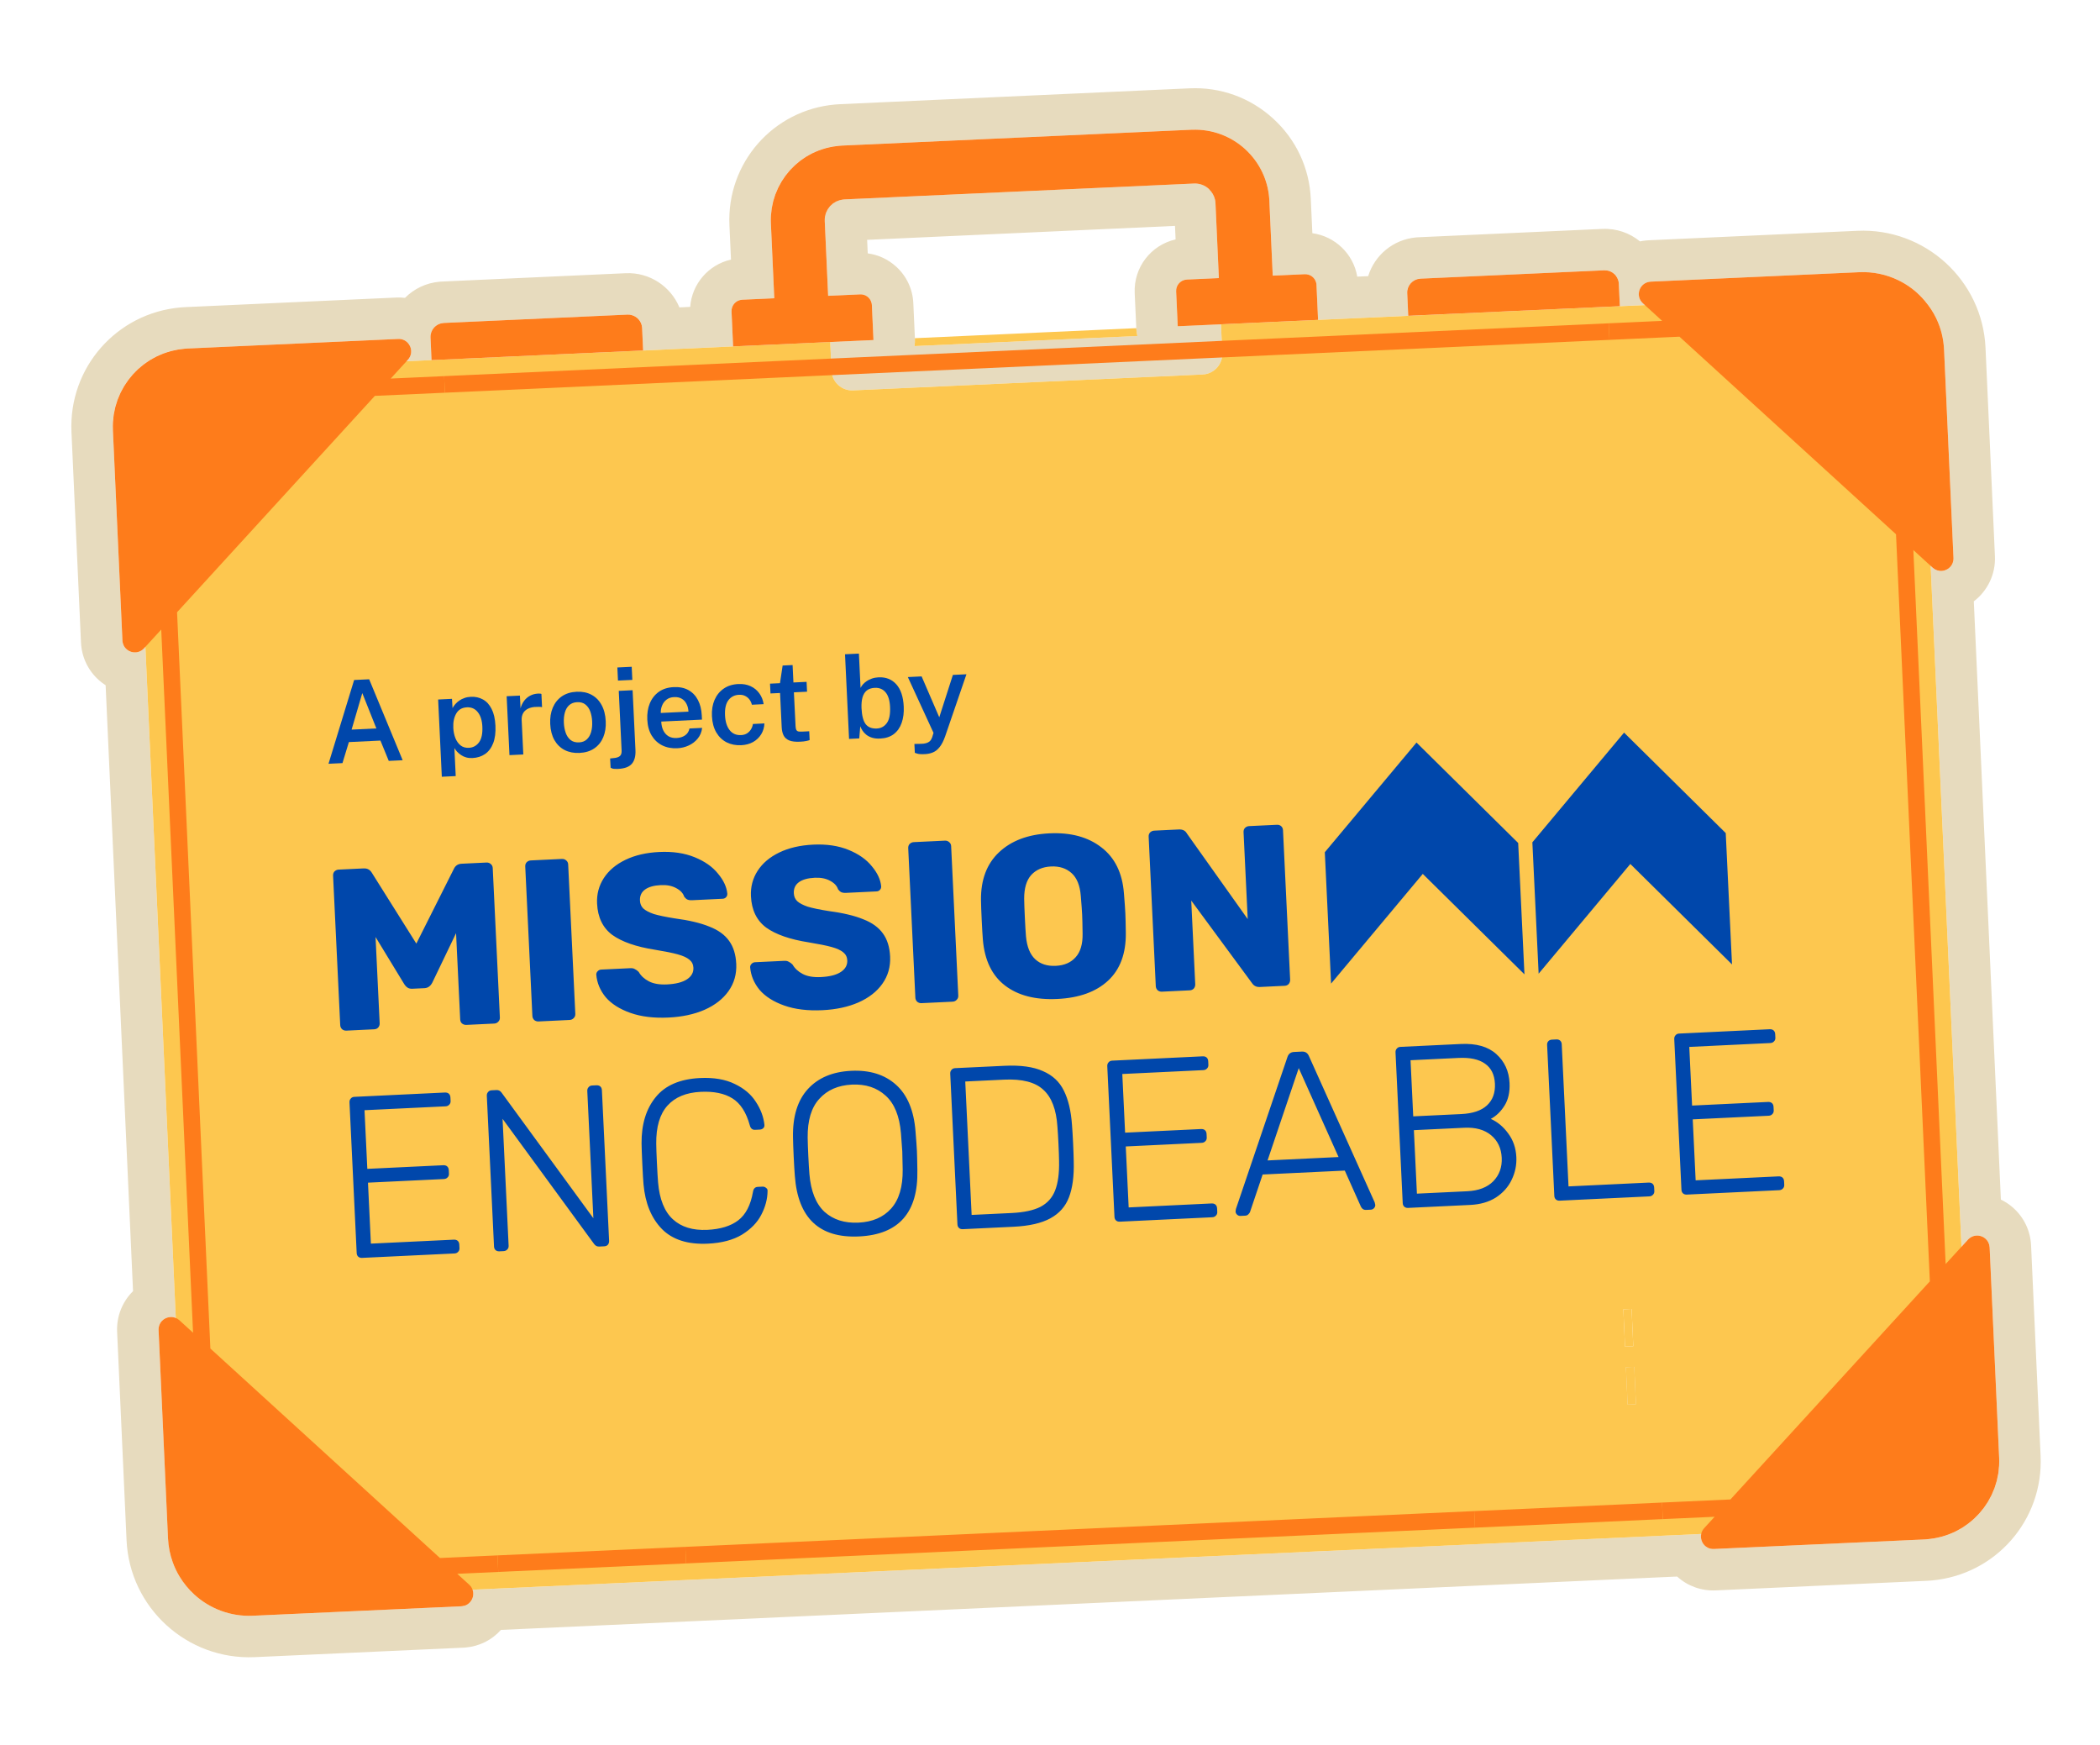 <svg width="378" height="314" viewBox="0 0 378 314" fill="none" xmlns="http://www.w3.org/2000/svg">
<path d="M293.615 266.924L295.107 266.857L295.412 273.563L293.918 273.63L293.615 266.924ZM293.144 256.493L294.634 256.426L294.938 263.132L293.448 263.199L293.144 256.493ZM292.67 246.062L294.163 245.995L294.467 252.7L292.974 252.768L292.67 246.062ZM285.591 89.606L287.082 89.539L287.386 96.244L285.895 96.311L285.591 89.606ZM286.062 100.037L287.556 99.97L287.86 106.675L286.366 106.742L286.062 100.037ZM284.647 68.743L286.141 68.679L286.442 75.382L284.951 75.449L284.647 68.743ZM285.118 79.174L286.612 79.107L286.915 85.813L285.422 85.88L285.118 79.174ZM284.177 58.315L285.667 58.248L285.971 64.953L284.478 65.02L284.177 58.315ZM268.143 247.175L269.633 247.109L269.937 253.814L268.447 253.881L268.143 247.175ZM268.614 257.607L270.107 257.54L270.411 264.245L268.918 264.312L268.614 257.607ZM261.443 66.064L259.95 66.131L259.646 59.426L261.14 59.358L261.443 66.064ZM261.914 76.498L260.421 76.565L260.12 69.857L261.61 69.79L261.914 76.498ZM269.087 268.035L270.577 267.968L270.882 274.676L269.391 274.743L269.087 268.035ZM262.385 86.927L260.895 86.993L260.591 80.288L262.081 80.221L262.385 86.927ZM262.859 97.358L261.365 97.425L261.062 90.719L262.555 90.652L262.859 97.358ZM263.026 101.081L263.329 107.789L261.839 107.856L261.535 101.15L263.026 101.081ZM108.838 76.719L110.329 76.652L110.633 83.357L109.142 83.424L108.838 76.719ZM108.365 66.287L109.858 66.22L110.162 72.926L108.669 72.996L108.365 66.287ZM115.917 233.175L117.41 233.108L117.714 239.813L116.221 239.883L115.917 233.175ZM114.502 201.884L115.995 201.817L116.296 208.523L114.805 208.59L114.502 201.884ZM114.975 212.315L116.466 212.248L116.769 218.954L115.279 219.021L114.975 212.315ZM114.031 191.453L115.521 191.386L115.825 198.091L114.335 198.158L114.031 191.453ZM113.558 181.025L115.051 180.957L115.354 187.66L113.861 187.727L113.558 181.025ZM115.446 222.744L116.939 222.676L117.24 229.382L115.75 229.449L115.446 222.744ZM117.335 264.465L118.825 264.398L119.129 271.104L117.638 271.171L117.335 264.465ZM117.806 274.9L119.299 274.832L119.603 281.538L118.11 281.605L117.806 274.9ZM116.39 243.606L117.881 243.539L118.184 250.245L116.694 250.311L116.39 243.606ZM109.309 87.15L110.802 87.082L111.106 93.788L109.613 93.855L109.309 87.15ZM116.861 254.037L118.355 253.97L118.658 260.676L117.165 260.743L116.861 254.037ZM113.087 170.593L114.577 170.526L114.881 177.232L113.39 177.299L113.087 170.593ZM111.198 128.872L112.691 128.804L112.992 135.51L111.502 135.577L111.198 128.872ZM111.669 139.303L113.162 139.235L113.466 145.941L111.975 146.008L111.669 139.303ZM110.727 118.44L112.217 118.373L112.521 125.079L111.028 125.146L110.727 118.44ZM109.783 97.578L111.273 97.511L111.577 104.219L110.087 104.286L109.783 97.578ZM110.254 108.012L111.747 107.945L112.051 114.651L110.557 114.718L110.254 108.012ZM112.143 149.734L113.636 149.667L113.936 156.37L112.446 156.436L112.143 149.734ZM112.613 160.162L114.106 160.095L114.41 166.801L112.917 166.868L112.613 160.162ZM92.334 255.151L93.825 255.084L94.128 261.789L92.638 261.856L92.334 255.151ZM88.086 161.276L89.576 161.209L89.88 167.914L88.39 167.981L88.086 161.276ZM92.805 265.582L94.298 265.515L94.602 272.217L93.108 272.284L92.805 265.582ZM91.86 244.72L93.354 244.652L93.657 251.358L92.164 251.425L91.86 244.72ZM91.389 234.288L92.88 234.221L93.184 240.927L91.693 240.994L91.389 234.288ZM90.919 223.86L92.409 223.793L92.713 230.498L91.22 230.566L90.919 223.86ZM87.612 150.845L89.105 150.777L89.409 157.483L87.916 157.55L87.612 150.845ZM86.105 84.47L84.612 84.537L84.308 77.832L85.802 77.765L86.105 84.47ZM85.632 74.039L84.141 74.106L83.837 67.401L85.331 67.334L85.632 74.039ZM86.576 94.902L85.085 94.969L84.782 88.263L86.272 88.196L86.576 94.902ZM91.298 199.205L89.805 199.272L89.501 192.566L90.994 192.499L91.298 199.205ZM93.278 276.01L94.769 275.943L95.072 282.649L93.582 282.715L93.278 276.01ZM87.049 105.33L85.556 105.397L85.253 98.691L86.746 98.627L87.049 105.33ZM90.353 178.342L88.86 178.409L88.556 171.704L90.049 171.637L90.353 178.342ZM90.824 188.777L89.334 188.844L89.03 182.135L90.52 182.068L90.824 188.777ZM87.141 140.413L88.635 140.346L88.935 147.052L87.445 147.119L87.141 140.413ZM87.216 109.056L87.52 115.761L86.03 115.828L85.726 109.123L87.216 109.056ZM86.197 119.554L87.69 119.487L87.994 126.192L86.501 126.259L86.197 119.554ZM86.671 129.985L88.161 129.918L88.465 136.621L86.974 136.687L86.671 129.985ZM286.72 257.533C286.847 260.326 284.684 262.696 281.886 262.819C279.093 262.948 276.72 260.785 276.595 257.992C276.469 255.201 278.632 252.835 281.429 252.705C284.226 252.579 286.595 254.739 286.72 257.533ZM268.319 75.08C268.19 72.29 270.357 69.923 273.153 69.794C275.95 69.667 278.32 71.827 278.445 74.621C278.571 77.414 276.408 79.781 273.611 79.907C270.814 80.034 268.445 77.874 268.319 75.08ZM110.912 265.508C111.037 268.301 108.874 270.668 106.077 270.794C103.28 270.921 100.912 268.76 100.786 265.967C100.66 263.173 102.823 260.807 105.62 260.68C108.417 260.554 110.785 262.714 110.912 265.508ZM108.843 219.781C108.969 222.574 106.805 224.94 104.008 225.067C101.212 225.193 98.843 223.033 98.717 220.24C98.591 217.446 100.754 215.08 103.551 214.95C106.348 214.827 108.717 216.987 108.843 219.781ZM106.774 174.051C106.9 176.844 104.737 179.213 101.94 179.34C99.143 179.466 96.774 177.303 96.648 174.51C96.522 171.716 98.685 169.35 101.482 169.223C104.279 169.097 106.648 171.257 106.774 174.051ZM104.705 128.323C104.831 131.117 102.668 133.483 99.871 133.61C97.074 133.736 94.705 131.576 94.579 128.782C94.453 125.992 96.616 123.622 99.413 123.496C102.21 123.369 104.579 125.53 104.705 128.323ZM92.51 83.055C92.381 80.262 94.547 77.895 97.344 77.769C100.141 77.642 102.51 79.803 102.636 82.596C102.762 85.387 100.599 87.756 97.802 87.883C95.005 88.009 92.636 85.849 92.51 83.055ZM93.887 213.047C94.597 214.988 93.826 217.103 92.154 218.171L92.242 220.064L90.749 220.134L90.689 218.821L69.181 226.655C66.931 227.473 64.443 226.318 63.624 224.071L55.562 201.981C54.743 199.734 55.9 197.248 58.153 196.427L80.268 188.373C82.518 187.552 85.006 188.71 85.828 190.957L90.217 202.988L91.465 202.931L91.644 206.898L93.887 213.047ZM351.629 100.412C351.689 101.723 350.684 102.648 349.572 102.746C348.99 102.797 348.385 102.625 347.88 102.164L347.52 101.838L353.066 224.374L354.242 223.088C354.653 222.637 355.166 222.408 355.686 222.362C356.865 222.258 358.071 223.108 358.136 224.495L359.848 262.36C360.192 269.916 354.498 276.351 347.025 277.009C346.825 277.026 346.621 277.039 346.417 277.049L308.505 278.767C306.938 278.837 305.926 277.398 306.213 276.062L299.439 276.372L265.632 277.905L123.63 284.345L89.823 285.878L85.063 286.092C85.522 287.385 84.684 288.936 83.153 289.071C83.118 289.074 83.083 289.077 83.048 289.077L45.513 290.781C37.443 291.146 30.604 284.908 30.24 276.845L28.543 239.359C28.483 238.048 29.485 237.123 30.598 237.025C30.943 236.995 31.299 237.043 31.64 237.188L26.172 116.412L25.927 116.682C25.518 117.131 25.003 117.36 24.486 117.406C23.303 117.51 22.098 116.657 22.037 115.273L20.321 77.408C19.981 69.852 25.674 63.417 33.145 62.759C33.348 62.741 33.549 62.729 33.753 62.72L71.667 61.001C73.659 60.91 74.766 63.272 73.42 64.745L73.174 65.015L77.674 64.808L77.491 60.736C77.428 59.391 78.443 58.245 79.773 58.128C79.808 58.125 79.843 58.125 79.881 58.122L112.96 56.621C114.345 56.557 115.517 57.627 115.579 59.007L115.763 63.08L131.96 62.346L131.675 56.048C131.627 54.965 132.444 54.039 133.519 53.944C133.548 53.941 133.577 53.939 133.606 53.939L139.369 53.677L138.758 40.191C138.433 33.004 143.868 26.864 150.975 26.238C151.167 26.221 151.359 26.21 151.552 26.202L214.48 23.346C221.867 23.012 228.152 28.743 228.486 36.121L229.094 49.608L234.857 49.346C235.974 49.298 236.919 50.159 236.968 51.272L237.253 57.57L253.483 56.836L253.3 52.764C253.237 51.418 254.252 50.27 255.583 50.153C255.617 50.15 255.652 50.15 255.69 50.15L288.769 48.648C290.151 48.585 291.327 49.654 291.388 51.035L291.572 55.107L296.072 54.904L295.713 54.579C294.263 53.256 295.099 50.866 297.018 50.697C297.051 50.694 297.086 50.691 297.121 50.688L334.654 48.988C342.729 48.622 349.566 54.86 349.932 62.92L351.629 100.412ZM334.318 41.536L296.785 43.24C296.643 43.246 296.505 43.256 296.364 43.268C295.971 43.303 295.58 43.36 295.196 43.441C293.359 41.939 290.987 41.083 288.435 41.197L255.353 42.698C255.211 42.705 255.067 42.712 254.928 42.724C250.773 43.09 247.434 45.934 246.272 49.695L244.306 49.786C243.618 45.691 240.305 42.523 236.224 41.97L235.943 35.783C235.693 30.225 233.285 25.091 229.162 21.334C225.043 17.576 219.707 15.645 214.142 15.895L151.214 18.75C150.914 18.765 150.617 18.782 150.321 18.809C139.149 19.793 130.792 29.334 131.298 40.529L131.579 46.716C127.529 47.634 124.544 51.085 124.233 55.23L122.294 55.322C120.732 51.552 116.93 48.974 112.625 49.169L79.544 50.67C79.401 50.677 79.259 50.687 79.119 50.699C76.67 50.915 74.507 51.989 72.904 53.604C72.386 53.544 71.86 53.526 71.329 53.549L33.416 55.269C33.107 55.284 32.798 55.303 32.49 55.33C20.961 56.345 12.341 66.194 12.864 77.746L14.577 115.612C14.698 118.28 15.867 120.712 17.865 122.461C18.227 122.777 18.61 123.065 19.013 123.322L23.947 232.364C22.061 234.227 20.954 236.845 21.082 239.694L22.78 277.186C23.329 289.342 33.68 298.783 45.85 298.232L83.385 296.528C83.528 296.522 83.668 296.512 83.807 296.5C86.294 296.281 88.546 295.147 90.168 293.328L123.967 291.796L265.969 285.354L299.775 283.82L301.887 283.726C303.769 285.438 306.241 286.336 308.842 286.218L346.753 284.497C347.063 284.483 347.373 284.464 347.679 284.437C359.207 283.422 367.831 273.575 367.308 262.021L365.595 224.156C365.472 221.485 364.305 219.055 362.307 217.304C361.653 216.736 360.928 216.259 360.158 215.885L355.286 108.223C357.73 106.358 359.237 103.368 359.086 100.074L357.392 62.581C356.84 50.426 346.492 40.984 334.318 41.536ZM204.245 52.756L204.531 59.057C204.553 59.541 204.621 60.011 204.731 60.466L164.612 62.286C164.683 61.824 164.706 61.348 164.683 60.862L164.398 54.564C164.286 52.035 163.191 49.702 161.319 47.995C159.873 46.677 158.096 45.851 156.194 45.601L156.085 43.165L211.498 40.653L211.61 43.088C207.188 44.086 204.038 48.107 204.245 52.756ZM216.631 67.388C218.596 67.215 220.098 65.521 220.008 63.534L219.775 58.364L211.991 58.716L211.705 52.418C211.657 51.334 212.474 50.408 213.546 50.314C213.575 50.311 213.605 50.312 213.634 50.309L219.396 50.047L218.786 36.563C218.697 34.521 216.958 32.94 214.917 33.032L151.992 35.887C151.936 35.889 151.884 35.891 151.832 35.895C149.867 36.068 148.366 37.768 148.455 39.752L149.067 53.238L154.83 52.977C155.944 52.925 156.889 53.787 156.94 54.902L157.226 61.2L149.442 61.555L149.675 66.725C149.769 68.762 151.505 70.346 153.546 70.254L216.471 67.399C216.527 67.397 216.579 67.392 216.631 67.388Z" fill="#E7DBBE"/>
<path d="M204.731 60.466L164.612 62.286C164.683 61.824 164.706 61.348 164.683 60.861L204.531 59.057C204.553 59.54 204.621 60.011 204.731 60.466ZM293.993 242.269L292.503 242.336L292.2 235.633L293.69 235.566L293.993 242.269ZM294.467 252.7L292.974 252.767L292.67 246.062L294.163 245.995L294.467 252.7ZM345.757 62.869C345.504 57.235 340.725 52.877 335.085 53.135L242.506 57.335L237.253 57.569L213.775 58.634L219.775 58.363L220.008 63.534C220.098 65.52 218.596 67.214 216.631 67.387C216.579 67.392 216.527 67.397 216.471 67.398L153.546 70.254C151.505 70.346 149.769 68.761 149.675 66.725L149.442 61.555L154.776 61.31L131.96 62.346L121.024 62.841L77.674 64.808L73.174 65.015L34.16 66.781C28.52 67.038 24.156 71.812 24.409 77.446L26.172 116.412L31.64 237.188L33.496 278.213C33.749 283.844 38.528 288.205 44.169 287.948L85.063 286.092L89.823 285.877L123.63 284.344L265.632 277.905L299.439 276.372L306.213 276.062L345.093 274.299C350.733 274.044 355.098 269.27 354.845 263.637L353.066 224.373L347.52 101.838L345.757 62.869Z" fill="#FDC74F"/>
<path d="M293.993 242.269L292.503 242.336L292.2 235.633L293.69 235.566L293.993 242.269Z" fill="#FDC74F"/>
<path d="M294.467 252.7L292.974 252.767L292.67 246.062L294.163 245.995L294.467 252.7Z" fill="#FDC74F"/>
<path d="M291.572 55.107L291.388 51.035C291.38 50.875 291.355 50.719 291.317 50.568C291.295 50.476 291.26 50.388 291.231 50.303C290.874 49.32 289.936 48.633 288.843 48.65C288.818 48.65 288.796 48.646 288.769 48.648L288.094 48.678L255.69 50.149C255.69 50.149 255.69 50.149 255.688 50.15C255.579 50.153 255.479 50.177 255.375 50.192C255.297 50.207 255.219 50.217 255.144 50.235C255.059 50.26 254.98 50.294 254.9 50.324C254.83 50.354 254.758 50.375 254.691 50.407C254.613 50.446 254.541 50.496 254.469 50.543C254.408 50.581 254.344 50.616 254.286 50.659C254.217 50.712 254.155 50.773 254.093 50.834C254.039 50.883 253.985 50.928 253.936 50.979C253.878 51.046 253.829 51.123 253.777 51.195C253.735 51.252 253.689 51.302 253.654 51.361C253.605 51.441 253.569 51.529 253.53 51.618C253.503 51.676 253.47 51.731 253.449 51.791C253.411 51.891 253.391 51.998 253.368 52.106C253.355 52.157 253.333 52.208 253.326 52.264C253.302 52.424 253.291 52.592 253.3 52.764L253.483 56.836L255.624 56.738L289.431 55.205L291.572 55.107ZM115.762 63.08L115.579 59.007C115.55 58.407 115.304 57.87 114.93 57.456C114.846 57.361 114.753 57.273 114.655 57.194C114.46 57.035 114.243 56.905 114.007 56.809C113.888 56.761 113.765 56.722 113.639 56.692C113.421 56.641 113.195 56.608 112.959 56.621L79.881 58.121C79.881 58.121 79.881 58.121 79.878 58.122C79.77 58.126 79.67 58.149 79.566 58.167C79.488 58.183 79.41 58.192 79.333 58.211C79.25 58.236 79.171 58.266 79.091 58.296C79.021 58.326 78.949 58.347 78.879 58.383C78.804 58.421 78.732 58.469 78.66 58.516C78.599 58.553 78.534 58.588 78.477 58.634C78.406 58.687 78.346 58.748 78.284 58.806C78.23 58.858 78.175 58.901 78.127 58.955C78.069 59.021 78.02 59.096 77.968 59.167C77.929 59.224 77.88 59.275 77.845 59.336C77.799 59.413 77.763 59.501 77.724 59.587C77.697 59.648 77.661 59.703 77.64 59.767C77.604 59.864 77.584 59.968 77.558 60.069C77.545 60.126 77.526 60.177 77.517 60.237C77.493 60.391 77.486 60.549 77.492 60.713C77.492 60.721 77.49 60.73 77.491 60.736L77.674 64.808L79.812 64.714L113.622 63.177L115.762 63.08ZM73.174 65.015L73.42 64.744C74.01 64.102 74.128 63.284 73.911 62.581C73.847 62.379 73.757 62.188 73.641 62.011C73.241 61.391 72.538 60.959 71.667 61.001L33.753 62.72C33.403 62.736 33.058 62.778 32.714 62.82C32.49 62.846 32.27 62.874 32.051 62.911C31.809 62.952 31.57 63.003 31.332 63.056C31.116 63.101 30.904 63.149 30.692 63.206C30.457 63.27 30.227 63.343 29.999 63.419C29.794 63.487 29.589 63.554 29.385 63.631C29.161 63.715 28.944 63.81 28.725 63.908C28.53 63.993 28.332 64.078 28.142 64.173C27.928 64.277 27.722 64.394 27.515 64.509C27.331 64.613 27.144 64.715 26.964 64.827C26.764 64.953 26.571 65.087 26.378 65.221C26.204 65.341 26.03 65.459 25.863 65.588C25.676 65.73 25.496 65.883 25.316 66.034C25.155 66.168 24.994 66.302 24.84 66.444C24.667 66.605 24.503 66.775 24.339 66.941C24.194 67.092 24.043 67.237 23.905 67.395C23.747 67.57 23.6 67.755 23.454 67.935C23.322 68.099 23.184 68.26 23.062 68.428C22.92 68.617 22.794 68.815 22.662 69.014C22.546 69.188 22.426 69.359 22.319 69.538C22.194 69.742 22.086 69.956 21.973 70.168C21.875 70.349 21.771 70.528 21.682 70.717C21.576 70.937 21.487 71.164 21.393 71.389C21.316 71.58 21.23 71.766 21.159 71.957C21.071 72.195 21.005 72.438 20.93 72.681C20.87 72.874 20.805 73.061 20.755 73.255C20.687 73.516 20.64 73.783 20.587 74.048C20.551 74.233 20.505 74.412 20.478 74.599C20.428 74.901 20.406 75.207 20.38 75.511C20.364 75.67 20.34 75.828 20.331 75.986C20.304 76.451 20.302 76.919 20.323 77.391C20.323 77.399 20.321 77.403 20.321 77.408L22.037 115.273C22.042 115.431 22.07 115.575 22.103 115.718C22.112 115.755 22.124 115.795 22.136 115.832C22.169 115.94 22.208 116.045 22.254 116.143C22.268 116.171 22.28 116.202 22.294 116.23C22.358 116.35 22.432 116.464 22.514 116.565C22.534 116.586 22.553 116.608 22.573 116.63C22.644 116.709 22.718 116.787 22.797 116.853C22.826 116.88 22.854 116.903 22.886 116.927C22.98 117.001 23.077 117.068 23.181 117.123C23.193 117.128 23.203 117.139 23.215 117.144C23.329 117.204 23.45 117.255 23.574 117.296C23.607 117.305 23.643 117.313 23.679 117.325C23.778 117.352 23.876 117.372 23.974 117.387C24.01 117.392 24.043 117.398 24.078 117.401C24.208 117.413 24.337 117.416 24.468 117.405C24.5 117.402 24.529 117.396 24.561 117.394C24.647 117.38 24.737 117.366 24.823 117.344C24.866 117.335 24.905 117.319 24.948 117.307C25.025 117.283 25.102 117.255 25.175 117.222C25.217 117.201 25.259 117.183 25.299 117.162C25.377 117.123 25.449 117.076 25.524 117.025C25.557 117.002 25.593 116.981 25.629 116.954C25.733 116.872 25.833 116.784 25.927 116.682L26.172 116.412L29.022 113.298L34.749 239.847L32.291 237.604C32.087 237.418 31.867 237.282 31.639 237.188C31.639 237.188 31.639 237.188 31.637 237.188C31.305 237.045 30.955 237 30.615 237.027C30.601 237.028 30.586 237.029 30.574 237.03C30.447 237.042 30.323 237.064 30.203 237.098C30.194 237.099 30.188 237.099 30.183 237.103C30.051 237.141 29.924 237.187 29.8 237.245C29.797 237.248 29.797 237.248 29.794 237.251C29.682 237.305 29.579 237.369 29.477 237.44C29.452 237.457 29.428 237.476 29.406 237.493C29.323 237.556 29.247 237.624 29.178 237.694C29.156 237.717 29.134 237.736 29.113 237.758C29.028 237.854 28.946 237.955 28.876 238.063C28.869 238.075 28.864 238.088 28.859 238.1C28.8 238.196 28.748 238.299 28.705 238.412C28.691 238.448 28.676 238.484 28.662 238.524C28.632 238.614 28.608 238.71 28.588 238.808C28.579 238.847 28.571 238.888 28.566 238.93C28.546 239.066 28.535 239.207 28.542 239.353C28.542 239.356 28.542 239.356 28.542 239.359L30.116 274.116L30.24 276.845C30.309 278.36 30.603 279.805 31.094 281.157C31.419 282.058 31.828 282.917 32.318 283.725C33.049 284.936 33.95 286.029 34.985 286.973C36.367 288.235 37.992 289.232 39.775 289.891C41.555 290.55 43.495 290.871 45.513 290.78L59.538 290.145L83.048 289.077C83.051 289.077 83.051 289.077 83.053 289.077C83.109 289.075 83.161 289.064 83.213 289.057C83.367 289.04 83.51 289.01 83.65 288.966C83.67 288.961 83.69 288.956 83.71 288.949C83.858 288.898 83.995 288.827 84.126 288.748C84.15 288.732 84.178 288.714 84.203 288.698C84.457 288.523 84.672 288.3 84.831 288.046C84.844 288.027 84.857 288.005 84.869 287.987C84.945 287.851 85.015 287.714 85.064 287.569C85.115 287.418 85.148 287.263 85.17 287.106C85.169 287.095 85.171 287.083 85.172 287.071C85.191 286.914 85.192 286.756 85.174 286.597C85.174 286.588 85.173 286.58 85.172 286.571C85.152 286.412 85.118 286.251 85.063 286.095C85.063 286.095 85.063 286.095 85.063 286.092C84.946 285.769 84.749 285.456 84.459 285.192L82.311 283.235L89.686 282.898L89.552 279.918L79.193 280.389L37.866 242.69L31.872 110.181L67.477 71.243L80.082 70.674L79.948 67.691L70.327 68.129L73.174 65.015ZM349.79 61.455C349.648 60.47 349.406 59.518 349.077 58.611C348.915 58.16 348.729 57.721 348.524 57.291C347.975 56.143 347.27 55.088 346.454 54.131C346.31 53.959 346.164 53.788 346.008 53.623C345.423 52.996 344.789 52.414 344.102 51.899C343.353 51.336 342.551 50.845 341.701 50.435C339.583 49.404 337.179 48.873 334.654 48.988L297.121 50.688C297.04 50.695 296.961 50.705 296.881 50.718C296.827 50.725 296.77 50.733 296.719 50.747C296.658 50.761 296.602 50.778 296.54 50.795C296.49 50.811 296.439 50.824 296.392 50.846C296.336 50.865 296.284 50.89 296.229 50.919C296.184 50.94 296.137 50.962 296.096 50.989C296.046 51.014 295.997 51.047 295.951 51.081C295.91 51.11 295.869 51.138 295.828 51.17C295.784 51.203 295.747 51.242 295.704 51.281C295.669 51.316 295.63 51.349 295.595 51.384C295.558 51.422 295.526 51.466 295.492 51.51C295.46 51.551 295.425 51.586 295.396 51.63C295.367 51.673 295.341 51.719 295.312 51.766C295.286 51.809 295.26 51.852 295.234 51.898C295.21 51.944 295.193 51.993 295.17 52.044C295.149 52.09 295.129 52.138 295.111 52.184C295.094 52.235 295.079 52.286 295.067 52.337C295.053 52.388 295.038 52.436 295.026 52.487C295.017 52.537 295.011 52.591 295.005 52.647C294.998 52.694 294.989 52.747 294.985 52.797C294.981 52.85 294.986 52.906 294.983 52.962C294.985 53.011 294.981 53.061 294.986 53.113C294.99 53.166 295.001 53.223 295.011 53.278C295.018 53.327 295.022 53.376 295.035 53.428C295.048 53.485 295.067 53.539 295.083 53.596C295.1 53.641 295.11 53.687 295.128 53.735C295.152 53.795 295.182 53.854 295.212 53.912C295.231 53.952 295.249 53.991 295.271 54.033C295.31 54.1 295.36 54.165 295.409 54.231C295.431 54.259 295.444 54.29 295.466 54.314C295.539 54.407 295.621 54.493 295.713 54.579L296.072 54.904L299.188 57.747L289.568 58.185L289.702 61.165L302.306 60.593L341.283 96.15L347.371 230.604L311.478 269.852L299.168 270.41L299.305 273.389L308.628 272.969L306.75 275.024C306.461 275.341 306.29 275.699 306.213 276.062C306.141 276.396 306.149 276.735 306.232 277.055C306.232 277.058 306.233 277.061 306.233 277.061C306.271 277.218 306.325 277.368 306.395 277.511C306.465 277.657 306.551 277.793 306.65 277.919C306.659 277.929 306.665 277.945 306.677 277.955C306.772 278.072 306.877 278.18 306.998 278.278C307.016 278.293 307.036 278.302 307.054 278.32C307.168 278.405 307.283 278.48 307.409 278.542C307.429 278.549 307.444 278.561 307.461 278.568C307.597 278.632 307.743 278.676 307.897 278.712C307.933 278.717 307.969 278.725 308.005 278.732C308.163 278.759 308.331 278.775 308.505 278.767L346.417 277.049C346.768 277.031 347.114 276.99 347.457 276.949C347.678 276.921 347.9 276.894 348.121 276.858C348.363 276.815 348.602 276.766 348.84 276.712C349.054 276.666 349.269 276.617 349.479 276.558C349.714 276.496 349.943 276.424 350.171 276.35C350.378 276.282 350.582 276.213 350.783 276.138C351.008 276.052 351.226 275.957 351.445 275.864C351.639 275.776 351.839 275.69 352.03 275.594C352.24 275.491 352.448 275.377 352.653 275.258C352.841 275.154 353.026 275.051 353.207 274.942C353.404 274.815 353.597 274.681 353.79 274.547C353.965 274.428 354.143 274.308 354.309 274.179C354.496 274.037 354.671 273.885 354.849 273.739C355.012 273.599 355.178 273.463 355.332 273.321C355.501 273.163 355.666 272.996 355.826 272.83C355.974 272.676 356.128 272.531 356.267 272.373C356.424 272.198 356.569 272.016 356.714 271.833C356.85 271.669 356.983 271.511 357.11 271.339C357.252 271.151 357.377 270.953 357.507 270.757C357.623 270.584 357.747 270.409 357.854 270.23C357.975 270.026 358.082 269.812 358.194 269.603C358.293 269.419 358.397 269.24 358.49 269.051C358.594 268.831 358.68 268.604 358.775 268.379C358.857 268.188 358.941 268.005 359.012 267.812C359.097 267.573 359.166 267.33 359.243 267.086C359.297 266.894 359.365 266.707 359.416 266.513C359.484 266.252 359.531 265.985 359.584 265.717C359.62 265.532 359.667 265.353 359.694 265.169C359.744 264.864 359.765 264.551 359.792 264.239C359.807 264.089 359.831 263.938 359.84 263.782C359.866 263.311 359.869 262.841 359.848 262.36L358.975 243.047L358.135 224.494C358.127 224.34 358.101 224.193 358.069 224.05C358.057 224.01 358.049 223.973 358.034 223.933C358.003 223.828 357.964 223.723 357.914 223.625C357.903 223.597 357.892 223.565 357.874 223.538C357.811 223.418 357.738 223.304 357.656 223.203C357.637 223.178 357.619 223.16 357.598 223.141C357.531 223.059 357.453 222.981 357.371 222.915C357.344 222.888 357.315 222.865 357.285 222.841C357.191 222.767 357.092 222.7 356.986 222.642C356.978 222.637 356.969 222.629 356.957 222.624C356.843 222.561 356.718 222.514 356.595 222.475C356.561 222.46 356.527 222.454 356.496 222.442C356.395 222.416 356.295 222.396 356.19 222.382C356.16 222.375 356.126 222.37 356.093 222.367C355.964 222.355 355.833 222.352 355.7 222.364C355.675 222.366 355.646 222.371 355.619 222.376C355.527 222.388 355.435 222.401 355.342 222.424C355.304 222.433 355.264 222.446 355.225 222.458C355.15 222.485 355.069 222.516 354.99 222.549C354.95 222.567 354.911 222.585 354.872 222.606C354.793 222.645 354.715 222.693 354.641 222.746C354.61 222.767 354.576 222.787 354.546 222.813C354.438 222.893 354.337 222.981 354.242 223.088L353.619 223.769L353.066 224.373L350.216 227.488L344.404 98.992L347.52 101.838L347.879 102.164L347.88 102.167C347.995 102.267 348.114 102.35 348.233 102.428C348.27 102.448 348.305 102.468 348.342 102.488C348.437 102.538 348.536 102.582 348.632 102.618C348.666 102.63 348.698 102.644 348.731 102.653C348.858 102.694 348.989 102.724 349.121 102.738C349.14 102.74 349.162 102.741 349.181 102.742C349.294 102.753 349.406 102.751 349.515 102.748C349.556 102.744 349.594 102.741 349.631 102.735C349.729 102.723 349.823 102.706 349.914 102.683C349.946 102.677 349.975 102.669 350.007 102.66C350.127 102.627 350.246 102.581 350.356 102.527C350.377 102.52 350.393 102.507 350.414 102.496C350.505 102.45 350.599 102.395 350.684 102.338C350.714 102.315 350.742 102.289 350.773 102.269C350.847 102.209 350.918 102.147 350.986 102.08C351.011 102.057 351.036 102.032 351.059 102.006C351.143 101.911 351.222 101.813 351.292 101.705C351.299 101.693 351.306 101.68 351.313 101.668C351.37 101.569 351.424 101.468 351.466 101.359C351.482 101.32 351.495 101.284 351.505 101.245C351.538 101.151 351.562 101.058 351.584 100.96C351.589 100.922 351.601 100.88 351.606 100.838C351.627 100.702 351.636 100.558 351.628 100.412L349.932 62.92C349.908 62.425 349.859 61.938 349.79 61.455ZM229.472 57.925L237.253 57.57L236.98 51.511L236.968 51.272C236.964 51.132 236.943 50.996 236.908 50.868C236.706 50.067 236.03 49.471 235.207 49.365C235.091 49.352 234.976 49.342 234.857 49.346L232.238 49.466L229.094 49.608L228.593 38.539L228.486 36.121C228.339 32.894 227.054 29.98 225.037 27.754C224.748 27.434 224.443 27.131 224.128 26.84C221.61 24.546 218.224 23.204 214.562 23.348C214.532 23.348 214.506 23.344 214.48 23.346L151.552 26.201C151.216 26.216 150.892 26.257 150.567 26.294C150.353 26.322 150.142 26.349 149.931 26.382C149.703 26.423 149.476 26.469 149.249 26.518C149.045 26.563 148.838 26.61 148.638 26.666C148.415 26.726 148.198 26.795 147.982 26.867C147.786 26.931 147.589 26.995 147.394 27.068C147.184 27.151 146.976 27.239 146.77 27.33C146.581 27.414 146.395 27.495 146.21 27.587C146.011 27.687 145.816 27.798 145.62 27.905C145.441 28.006 145.263 28.104 145.091 28.209C144.899 28.329 144.717 28.456 144.535 28.583C144.369 28.7 144.201 28.814 144.039 28.934C143.863 29.069 143.695 29.216 143.523 29.36C143.37 29.487 143.212 29.618 143.065 29.754C142.903 29.902 142.747 30.065 142.592 30.225C142.452 30.369 142.309 30.508 142.173 30.657C142.024 30.825 141.887 30.998 141.744 31.174C141.62 31.329 141.49 31.48 141.37 31.643C141.236 31.822 141.115 32.014 140.988 32.2C140.88 32.368 140.766 32.53 140.663 32.7C140.546 32.894 140.441 33.099 140.333 33.302C140.24 33.474 140.14 33.644 140.057 33.824C139.955 34.034 139.869 34.252 139.78 34.471C139.705 34.647 139.623 34.824 139.558 35.005C139.472 35.232 139.408 35.469 139.335 35.7C139.28 35.88 139.217 36.056 139.172 36.241C139.106 36.49 139.061 36.748 139.01 37.004C138.976 37.177 138.932 37.344 138.907 37.519C138.861 37.807 138.838 38.104 138.811 38.399C138.798 38.546 138.775 38.692 138.765 38.839C138.74 39.285 138.736 39.736 138.758 40.191L138.905 43.415L139.369 53.677L136.876 53.792L133.606 53.939C133.516 53.941 133.43 53.964 133.346 53.977C133.286 53.988 133.225 53.993 133.165 54.01C133.096 54.031 133.031 54.057 132.966 54.083C132.91 54.106 132.853 54.123 132.799 54.151C132.738 54.183 132.679 54.22 132.618 54.257C132.572 54.291 132.518 54.316 132.474 54.352C132.417 54.395 132.366 54.446 132.314 54.495C132.274 54.533 132.23 54.569 132.193 54.611C132.142 54.665 132.103 54.727 132.059 54.786C132.028 54.83 131.993 54.871 131.965 54.917C131.924 54.982 131.895 55.055 131.863 55.125C131.841 55.171 131.816 55.217 131.796 55.266C131.768 55.344 131.752 55.43 131.733 55.514C131.723 55.559 131.706 55.598 131.698 55.645C131.678 55.776 131.672 55.911 131.675 56.048L131.96 62.346L139.745 61.994L149.442 61.555L151.591 61.456L154.776 61.31L153.93 61.35L154.403 61.328L157.226 61.2L157.085 58.112L156.94 54.902C156.933 54.724 156.892 54.555 156.843 54.393C156.643 53.753 156.136 53.25 155.501 53.061C155.288 52.995 155.063 52.968 154.829 52.977L151.464 53.13L149.066 53.238L148.847 48.391L148.455 39.752C148.455 39.746 148.457 39.74 148.457 39.731C148.447 39.486 148.461 39.248 148.496 39.014C148.509 38.931 148.54 38.852 148.559 38.772C148.593 38.619 148.623 38.465 148.678 38.319C148.711 38.226 148.759 38.146 148.801 38.057C148.857 37.929 148.91 37.802 148.982 37.684C149.035 37.595 149.102 37.519 149.162 37.435C149.241 37.328 149.313 37.217 149.4 37.118C149.47 37.039 149.552 36.976 149.628 36.902C149.722 36.815 149.814 36.722 149.915 36.643C150 36.577 150.095 36.528 150.187 36.47C150.295 36.402 150.4 36.328 150.515 36.271C150.613 36.222 150.718 36.189 150.82 36.151C150.942 36.102 151.058 36.051 151.184 36.019C151.295 35.989 151.408 35.976 151.521 35.955C151.676 35.926 151.828 35.892 151.989 35.887L151.992 35.887L172.815 34.942L214.917 33.032C215.938 32.986 216.881 33.359 217.584 33.996C217.626 34.036 217.66 34.086 217.698 34.126C218.17 34.597 218.521 35.189 218.686 35.861C218.738 36.088 218.776 36.321 218.786 36.563L219.396 50.047L216.078 50.199L213.634 50.309C213.546 50.314 213.463 50.333 213.379 50.346C213.316 50.358 213.255 50.366 213.195 50.38C213.126 50.401 213.061 50.427 212.996 50.453C212.939 50.473 212.882 50.492 212.829 50.52C212.765 50.549 212.71 50.589 212.651 50.627C212.601 50.657 212.548 50.685 212.502 50.722C212.447 50.764 212.399 50.816 212.347 50.861C212.304 50.9 212.26 50.939 212.22 50.983C212.175 51.034 212.133 51.094 212.094 51.15C212.06 51.196 212.023 51.24 211.992 51.29C211.954 51.352 211.928 51.422 211.896 51.489C211.874 51.537 211.846 51.584 211.827 51.635C211.798 51.714 211.782 51.797 211.763 51.878C211.752 51.922 211.736 51.968 211.728 52.015C211.708 52.146 211.699 52.281 211.705 52.418L211.991 58.716L214.814 58.59L219.775 58.364L229.472 57.925ZM123.496 281.364L265.495 274.926L265.362 271.946L194.361 275.165L123.36 278.385L123.496 281.364ZM216.471 67.399C216.635 67.393 216.79 67.356 216.945 67.331C216.839 67.349 216.739 67.378 216.631 67.388C216.579 67.392 216.527 67.397 216.471 67.399Z" fill="#FE7C1B"/>
<path d="M89.552 279.918L89.686 282.898L123.496 281.364L123.36 278.385L89.552 279.918Z" fill="#FE7C1B"/>
<path d="M299.305 273.389L299.168 270.41L265.362 271.946L265.495 274.926L299.305 273.389Z" fill="#FE7C1B"/>
<path d="M79.948 67.691L80.082 70.674L140.056 67.953L149.802 67.51L219.952 64.329L219.954 64.328L229.701 63.885L289.702 61.165L289.568 58.185L229.605 60.905L219.908 61.343L149.578 64.532L139.881 64.974L79.948 67.691Z" fill="#FE7C1B"/>
<g clip-path="url(#clip0_25_20)">
<path d="M275.826 151.588L276.955 175.229L293.46 155.488L311.762 173.566L310.633 149.926L292.331 131.848L275.826 151.588Z" fill="#0047AB"/>
<path d="M238.466 153.373L239.595 177.013L256.1 157.273L274.402 175.35L273.273 151.71L254.971 133.633L238.466 153.373Z" fill="#0047AB"/>
<path d="M65.166 226.377C64.888 226.39 64.661 226.318 64.486 226.16C64.311 226.002 64.217 225.786 64.204 225.51L62.908 198.394C62.895 198.118 62.968 197.893 63.127 197.719C63.285 197.518 63.503 197.411 63.782 197.397L80.072 196.619C80.378 196.605 80.618 196.676 80.793 196.834C80.968 196.991 81.063 197.222 81.078 197.526L81.107 198.147C81.121 198.423 81.034 198.648 80.847 198.823C80.687 198.997 80.469 199.09 80.19 199.103L65.613 199.8L66.117 210.356L79.775 209.704C80.082 209.689 80.322 209.761 80.497 209.918C80.672 210.076 80.767 210.307 80.782 210.61L80.811 211.231C80.825 211.507 80.738 211.733 80.551 211.907C80.391 212.081 80.173 212.174 79.894 212.188L66.236 212.84L66.76 223.811L81.671 223.099C81.978 223.084 82.218 223.155 82.393 223.313C82.568 223.471 82.663 223.701 82.677 224.005L82.707 224.626C82.72 224.902 82.633 225.127 82.446 225.302C82.287 225.476 82.068 225.569 81.79 225.583L65.166 226.377ZM89.884 225.196C89.606 225.209 89.379 225.137 89.204 224.979C89.029 224.822 88.935 224.605 88.922 224.329L87.627 197.213C87.614 196.937 87.687 196.712 87.846 196.538C88.004 196.337 88.222 196.23 88.5 196.217L89.377 196.175C89.739 196.158 90.04 196.309 90.278 196.63L106.806 219.242L105.713 196.349C105.699 196.073 105.772 195.848 105.932 195.675C106.089 195.473 106.308 195.366 106.586 195.353L107.338 195.317C107.644 195.302 107.885 195.374 108.06 195.531C108.235 195.689 108.33 195.92 108.344 196.223L109.637 223.298C109.65 223.574 109.578 223.813 109.42 224.014C109.261 224.187 109.042 224.281 108.764 224.294L107.845 224.338C107.483 224.355 107.183 224.204 106.944 223.883L90.462 201.351L91.553 224.203C91.567 224.479 91.48 224.705 91.293 224.88C91.133 225.053 90.915 225.147 90.636 225.16L89.884 225.196ZM127.437 223.817C123.817 223.99 121.054 223.112 119.148 221.184C117.24 219.228 116.135 216.542 115.833 213.127C115.769 212.383 115.697 211.169 115.617 209.486C115.535 207.775 115.49 206.532 115.481 205.758C115.456 202.329 116.301 199.564 118.015 197.463C119.727 195.334 122.394 194.183 126.014 194.01C128.492 193.892 130.574 194.249 132.261 195.081C133.946 195.886 135.211 196.959 136.057 198.302C136.929 199.616 137.441 200.988 137.593 202.419L137.597 202.502C137.607 202.723 137.532 202.906 137.372 203.052C137.211 203.198 137.006 203.277 136.755 203.289L135.92 203.329C135.419 203.353 135.099 203.078 134.959 202.504C134.318 200.183 133.279 198.573 131.84 197.674C130.402 196.774 128.499 196.381 126.132 196.494C123.515 196.619 121.517 197.447 120.139 198.979C118.761 200.511 118.088 202.798 118.122 205.839C118.13 206.586 118.171 207.732 118.244 209.277C118.318 210.823 118.388 211.995 118.454 212.794C118.711 215.825 119.598 218.037 121.116 219.43C122.633 220.824 124.701 221.458 127.319 221.333C129.685 221.22 131.542 220.647 132.888 219.615C134.234 218.582 135.116 216.881 135.533 214.509C135.617 213.924 135.909 213.62 136.41 213.596L137.246 213.556C137.496 213.544 137.709 213.617 137.884 213.775C138.086 213.903 138.178 214.093 138.162 214.342C138.147 215.781 137.769 217.21 137.027 218.629C136.312 220.018 135.155 221.208 133.556 222.197C131.955 223.159 129.916 223.699 127.437 223.817ZM154.644 222.518C147.488 222.859 143.63 219.226 143.071 211.618C143.004 210.792 142.935 209.633 142.863 208.143C142.792 206.652 142.751 205.493 142.739 204.663C142.671 200.904 143.566 198.013 145.423 195.987C147.28 193.962 149.879 192.87 153.22 192.711C156.562 192.551 159.253 193.391 161.295 195.229C163.336 197.068 164.502 199.862 164.793 203.61C164.928 205.263 165.011 206.421 165.043 207.083C165.074 207.746 165.102 208.906 165.125 210.565C165.294 218.192 161.8 222.176 154.644 222.518ZM154.525 220.034C157.031 219.914 158.987 219.074 160.391 217.513C161.823 215.923 162.52 213.58 162.484 210.484C162.46 208.825 162.436 207.733 162.411 207.209C162.386 206.685 162.306 205.596 162.171 203.943C161.912 200.857 160.995 198.605 159.421 197.186C157.844 195.74 155.817 195.076 153.339 195.194C150.861 195.313 148.906 196.167 147.475 197.757C146.042 199.319 145.344 201.648 145.38 204.745C145.392 205.574 145.43 206.665 145.495 208.017C145.559 209.369 145.625 210.459 145.693 211.286C145.952 214.371 146.856 216.638 148.404 218.085C149.979 219.504 152.019 220.153 154.525 220.034ZM173.299 221.212C173.021 221.225 172.794 221.153 172.619 220.995C172.444 220.838 172.35 220.621 172.337 220.345L171.042 193.229C171.029 192.953 171.102 192.728 171.261 192.554C171.419 192.353 171.637 192.246 171.915 192.232L180.812 191.808C183.708 191.669 186.012 191.988 187.723 192.764C189.462 193.511 190.718 194.682 191.491 196.277C192.293 197.87 192.782 199.922 192.958 202.431C193.025 203.257 193.091 204.347 193.156 205.699C193.221 207.079 193.26 208.184 193.272 209.013C193.343 211.665 193.055 213.823 192.409 215.486C191.789 217.12 190.677 218.376 189.072 219.255C187.468 220.134 185.245 220.641 182.405 220.777L173.299 221.212ZM182.078 218.303C184.305 218.196 186.046 217.823 187.299 217.182C188.551 216.514 189.425 215.531 189.921 214.235C190.444 212.91 190.68 211.142 190.631 208.932C190.619 208.102 190.583 207.067 190.524 205.825C190.466 204.61 190.403 203.59 190.336 202.763C190.133 199.675 189.287 197.461 187.8 196.121C186.339 194.752 183.98 194.146 180.722 194.301L173.746 194.635L174.893 218.646L182.078 218.303ZM201.567 219.861C201.288 219.875 201.062 219.803 200.887 219.645C200.712 219.487 200.618 219.271 200.604 218.995L199.309 191.878C199.296 191.602 199.369 191.378 199.528 191.204C199.686 191.003 199.904 190.896 200.183 190.882L216.472 190.104C216.779 190.09 217.019 190.161 217.194 190.319C217.369 190.476 217.464 190.707 217.479 191.011L217.508 191.631C217.521 191.907 217.435 192.133 217.248 192.308C217.088 192.481 216.87 192.575 216.591 192.588L202.014 193.284L202.518 203.841L216.176 203.189C216.483 203.174 216.723 203.246 216.898 203.403C217.073 203.561 217.168 203.791 217.183 204.095L217.212 204.716C217.225 204.992 217.139 205.217 216.951 205.392C216.792 205.566 216.574 205.659 216.295 205.673L202.637 206.325L203.161 217.296L218.072 216.583C218.378 216.569 218.619 216.64 218.794 216.798C218.969 216.956 219.064 217.186 219.078 217.49L219.108 218.111C219.121 218.387 219.034 218.612 218.847 218.787C218.688 218.961 218.469 219.054 218.191 219.067L201.567 219.861ZM223.278 218.824C223.055 218.835 222.856 218.762 222.681 218.604C222.506 218.446 222.414 218.257 222.403 218.036L222.465 217.577L231.749 190.204C231.945 189.642 232.336 189.347 232.921 189.319L234.341 189.251C234.926 189.223 235.343 189.48 235.592 190.021L247.443 216.384L247.548 216.835C247.558 217.056 247.484 217.253 247.325 217.427C247.166 217.6 246.975 217.693 246.752 217.703L245.917 217.743C245.666 217.755 245.454 217.696 245.28 217.566C245.134 217.435 245.03 217.301 244.968 217.166L242.062 210.666L227.276 211.372L225.003 218.12C224.954 218.26 224.849 218.404 224.688 218.55C224.556 218.694 224.364 218.773 224.113 218.784L223.278 218.824ZM240.941 208.23L233.771 192.224L228.16 208.84L240.941 208.23ZM253.451 217.383C253.173 217.396 252.946 217.324 252.771 217.167C252.596 217.009 252.502 216.792 252.489 216.516L251.194 189.4C251.18 189.124 251.253 188.899 251.413 188.726C251.57 188.525 251.789 188.417 252.067 188.404L262.969 187.883C265.725 187.752 267.847 188.356 269.335 189.695C270.822 191.035 271.617 192.768 271.718 194.893C271.796 196.521 271.498 197.877 270.824 198.96C270.15 200.044 269.323 200.844 268.343 201.361C269.569 201.911 270.616 202.788 271.483 203.991C272.378 205.193 272.864 206.608 272.942 208.237C273.01 209.672 272.727 211.041 272.091 212.344C271.482 213.617 270.542 214.672 269.27 215.507C267.997 216.315 266.455 216.762 264.645 216.848L253.451 217.383ZM263.027 200.495C265.087 200.396 266.626 199.88 267.642 198.946C268.684 197.984 269.166 196.674 269.087 195.018C269.009 193.39 268.407 192.188 267.282 191.412C266.184 190.634 264.605 190.295 262.544 190.393L253.898 190.806L254.381 200.907L263.027 200.495ZM264.109 214.385C266.142 214.287 267.704 213.687 268.795 212.584C269.886 211.453 270.391 210.046 270.31 208.362C270.228 206.651 269.592 205.298 268.4 204.304C267.208 203.31 265.596 202.861 263.563 202.958L254.499 203.391L255.045 214.817L264.109 214.385ZM280.74 216.08C280.461 216.093 280.234 216.021 280.059 215.863C279.884 215.706 279.79 215.489 279.777 215.213L278.48 188.055C278.467 187.779 278.54 187.555 278.699 187.381C278.858 187.207 279.077 187.114 279.355 187.101L280.149 187.063C280.428 187.049 280.654 187.122 280.829 187.279C281.004 187.437 281.098 187.654 281.111 187.93L282.333 213.514L296.743 212.826C297.049 212.811 297.29 212.883 297.465 213.04C297.64 213.198 297.734 213.428 297.749 213.732L297.779 214.353C297.792 214.629 297.705 214.854 297.518 215.029C297.359 215.203 297.14 215.296 296.861 215.31L280.74 216.08ZM303.623 214.987C303.345 215 303.118 214.928 302.943 214.77C302.768 214.613 302.674 214.396 302.661 214.12L301.366 187.004C301.353 186.728 301.425 186.503 301.585 186.329C301.742 186.128 301.961 186.021 302.239 186.008L318.529 185.23C318.835 185.215 319.076 185.286 319.251 185.444C319.426 185.602 319.521 185.832 319.535 186.136L319.565 186.757C319.578 187.033 319.491 187.258 319.304 187.433C319.145 187.607 318.926 187.7 318.648 187.713L304.07 188.41L304.575 198.966L318.233 198.314C318.539 198.299 318.78 198.371 318.955 198.529C319.13 198.686 319.225 198.917 319.239 199.22L319.269 199.841C319.282 200.117 319.195 200.343 319.008 200.518C318.849 200.691 318.63 200.785 318.351 200.798L304.693 201.45L305.217 212.421L320.129 211.709C320.435 211.694 320.676 211.766 320.85 211.923C321.025 212.081 321.12 212.311 321.135 212.615L321.164 213.236C321.178 213.512 321.091 213.737 320.904 213.912C320.744 214.086 320.526 214.179 320.247 214.193L303.623 214.987Z" fill="#0047AB"/>
<path d="M62.333 185.48C62.055 185.493 61.8 185.408 61.568 185.226C61.362 185.014 61.253 184.771 61.24 184.495L59.954 157.586C59.94 157.282 60.026 157.029 60.211 156.826C60.425 156.623 60.671 156.514 60.949 156.501L65.46 156.285C66.129 156.253 66.63 156.534 66.966 157.126L74.94 169.816L81.668 156.424C81.945 155.802 82.418 155.475 83.087 155.443L87.556 155.23C87.862 155.215 88.117 155.3 88.322 155.484C88.553 155.666 88.677 155.909 88.691 156.213L89.977 183.122C89.991 183.426 89.891 183.679 89.678 183.883C89.492 184.086 89.246 184.194 88.94 184.209L83.969 184.446C83.663 184.461 83.394 184.377 83.162 184.194C82.958 184.011 82.849 183.767 82.834 183.463L82.093 167.939L77.828 176.815C77.496 177.467 77.024 177.807 76.411 177.837L74.239 177.94C73.877 177.958 73.581 177.889 73.35 177.734C73.12 177.579 72.914 177.354 72.732 177.058L67.599 168.631L68.34 184.156C68.354 184.432 68.268 184.685 68.084 184.915C67.898 185.117 67.652 185.226 67.346 185.24L62.333 185.48ZM96.923 183.828C96.645 183.841 96.389 183.756 96.157 183.574C95.952 183.362 95.843 183.119 95.829 182.843L94.544 155.933C94.53 155.63 94.615 155.377 94.801 155.174C95.014 154.97 95.26 154.862 95.539 154.849L101.136 154.581C101.442 154.567 101.698 154.651 101.902 154.835C102.134 155.018 102.257 155.261 102.271 155.564L103.557 182.473C103.571 182.777 103.472 183.031 103.258 183.235C103.072 183.437 102.826 183.546 102.52 183.56L96.923 183.828ZM120.342 183.124C117.697 183.25 115.409 182.972 113.479 182.29C111.548 181.608 110.066 180.669 109.032 179.473C108.025 178.249 107.458 176.893 107.331 175.405C107.32 175.185 107.395 174.987 107.554 174.814C107.739 174.611 107.958 174.504 108.208 174.492L113.471 174.241C113.805 174.225 114.073 174.281 114.275 174.41C114.503 174.51 114.734 174.678 114.969 174.916C115.365 175.616 115.978 176.182 116.808 176.612C117.638 177.043 118.721 177.226 120.058 177.163C121.645 177.087 122.844 176.78 123.656 176.244C124.468 175.707 124.853 175.011 124.812 174.155C124.783 173.548 124.537 173.062 124.073 172.697C123.637 172.331 122.952 172.017 122.018 171.758C121.085 171.498 119.704 171.218 117.876 170.918C114.501 170.388 111.947 169.5 110.213 168.255C108.505 166.981 107.592 165.103 107.474 162.619C107.393 160.935 107.795 159.408 108.678 158.038C109.562 156.668 110.863 155.569 112.581 154.74C114.3 153.911 116.329 153.441 118.668 153.329C121.091 153.213 123.213 153.527 125.034 154.27C126.856 155.012 128.257 155.997 129.236 157.222C130.242 158.419 130.802 159.623 130.916 160.835C130.928 161.083 130.854 161.294 130.695 161.468C130.536 161.642 130.331 161.734 130.08 161.746L124.567 162.01C124.233 162.026 123.952 161.984 123.724 161.884C123.523 161.783 123.334 161.612 123.155 161.372C122.958 160.745 122.472 160.229 121.699 159.823C120.954 159.416 120.039 159.238 118.953 159.29C117.7 159.35 116.75 159.617 116.102 160.09C115.455 160.564 115.152 161.228 115.193 162.084C115.221 162.664 115.425 163.138 115.805 163.507C116.213 163.875 116.843 164.204 117.694 164.496C118.572 164.758 119.812 165.017 121.415 165.272C124.028 165.618 126.116 166.113 127.682 166.757C129.275 167.373 130.46 168.229 131.238 169.326C132.015 170.395 132.443 171.772 132.524 173.455C132.612 175.304 132.146 176.945 131.126 178.377C130.132 179.779 128.693 180.899 126.807 181.736C124.948 182.544 122.793 183.007 120.342 183.124ZM148.039 181.801C145.393 181.927 143.105 181.649 141.175 180.967C139.244 180.285 137.762 179.346 136.728 178.15C135.721 176.926 135.154 175.57 135.027 174.082C135.016 173.862 135.091 173.664 135.25 173.491C135.436 173.288 135.654 173.181 135.904 173.169L141.167 172.918C141.501 172.902 141.769 172.958 141.971 173.087C142.199 173.187 142.43 173.355 142.665 173.593C143.061 174.293 143.674 174.859 144.504 175.29C145.334 175.72 146.417 175.904 147.754 175.84C149.341 175.764 150.54 175.458 151.352 174.921C152.164 174.384 152.549 173.688 152.508 172.833C152.479 172.225 152.233 171.739 151.769 171.374C151.333 171.008 150.648 170.695 149.714 170.435C148.781 170.175 147.4 169.895 145.572 169.595C142.197 169.065 139.643 168.177 137.909 166.932C136.201 165.659 135.288 163.78 135.17 161.296C135.089 159.612 135.491 158.085 136.374 156.715C137.258 155.345 138.559 154.246 140.278 153.417C141.996 152.588 144.025 152.118 146.364 152.006C148.787 151.89 150.909 152.204 152.731 152.947C154.552 153.69 155.953 154.674 156.932 155.899C157.939 157.096 158.498 158.3 158.612 159.512C158.624 159.761 158.55 159.971 158.391 160.145C158.232 160.319 158.027 160.411 157.776 160.423L152.263 160.687C151.929 160.703 151.648 160.661 151.42 160.561C151.22 160.46 151.03 160.289 150.851 160.049C150.654 159.422 150.168 158.906 149.396 158.5C148.65 158.093 147.735 157.916 146.649 157.967C145.396 158.027 144.446 158.294 143.799 158.767C143.151 159.241 142.848 159.905 142.889 160.761C142.917 161.341 143.121 161.815 143.501 162.184C143.91 162.552 144.539 162.881 145.39 163.173C146.268 163.435 147.509 163.694 149.112 163.949C151.724 164.295 153.813 164.79 155.378 165.434C156.971 166.05 158.156 166.906 158.934 168.003C159.711 169.072 160.139 170.449 160.22 172.132C160.308 173.981 159.842 175.622 158.822 177.054C157.828 178.457 156.389 179.577 154.503 180.413C152.644 181.221 150.489 181.684 148.039 181.801ZM165.858 180.535C165.579 180.548 165.324 180.464 165.092 180.281C164.887 180.07 164.777 179.826 164.764 179.55L163.479 152.641C163.464 152.337 163.55 152.084 163.736 151.882C163.949 151.678 164.195 151.569 164.474 151.556L170.071 151.289C170.377 151.274 170.632 151.359 170.836 151.542C171.068 151.725 171.191 151.968 171.206 152.272L172.491 179.181C172.506 179.484 172.406 179.738 172.193 179.942C172.007 180.144 171.761 180.253 171.455 180.268L165.858 180.535ZM190.321 179.781C186.395 179.969 183.259 179.164 180.912 177.368C178.566 175.571 177.234 172.827 176.919 169.135C176.853 168.336 176.782 167.15 176.707 165.577C176.63 163.976 176.587 162.775 176.577 161.974C176.542 158.324 177.619 155.465 179.809 153.396C182.025 151.298 185.055 150.158 188.897 149.974C192.74 149.791 195.865 150.637 198.271 152.514C200.676 154.363 202.021 157.107 202.306 160.745C202.438 162.343 202.523 163.542 202.562 164.342C202.599 165.115 202.627 166.303 202.648 167.907C202.686 171.611 201.622 174.47 199.457 176.482C197.293 178.494 194.247 179.594 190.321 179.781ZM190.036 173.82C191.568 173.747 192.758 173.234 193.605 172.28C194.48 171.326 194.901 169.909 194.867 168.029C194.847 166.426 194.82 165.293 194.789 164.631C194.754 163.913 194.672 162.783 194.543 161.24C194.398 159.366 193.844 157.995 192.881 157.128C191.919 156.261 190.686 155.864 189.182 155.936C187.679 156.008 186.489 156.521 185.614 157.476C184.766 158.429 184.345 159.846 184.351 161.727C184.36 162.501 184.401 163.633 184.472 165.123C184.542 166.586 184.61 167.717 184.676 168.516C184.849 170.389 185.403 171.759 186.337 172.627C187.272 173.496 188.505 173.893 190.036 173.82ZM209.136 178.468C208.857 178.481 208.602 178.397 208.37 178.214C208.164 178.003 208.055 177.759 208.042 177.483L206.757 150.574C206.742 150.27 206.828 150.017 207.013 149.814C207.227 149.611 207.473 149.502 207.751 149.489L212.179 149.277C212.875 149.244 213.361 149.484 213.637 149.996L224.588 165.406L223.84 149.758C223.826 149.454 223.911 149.201 224.097 148.998C224.31 148.795 224.556 148.686 224.835 148.673L229.847 148.433C230.153 148.419 230.409 148.503 230.613 148.687C230.817 148.871 230.926 149.115 230.941 149.418L232.224 176.286C232.239 176.59 232.154 176.857 231.969 177.087C231.784 177.289 231.538 177.398 231.231 177.412L226.762 177.626C226.149 177.655 225.677 177.415 225.346 176.905L214.423 162.074L215.143 177.144C215.156 177.42 215.07 177.673 214.886 177.903C214.7 178.105 214.454 178.214 214.148 178.228L209.136 178.468Z" fill="#0047AB"/>
</g>
<path d="M166.509 135.716C165.826 135.749 165.348 135.717 165.076 135.62C164.805 135.53 164.669 135.486 164.669 135.486L164.593 133.886L165.66 133.866C166.092 133.866 166.439 133.826 166.703 133.745C166.973 133.663 167.18 133.557 167.324 133.427C167.469 133.304 167.573 133.172 167.634 133.032C167.703 132.899 167.756 132.783 167.792 132.686L168.032 131.893L163.412 121.85L165.892 121.731L169.069 129.09L171.52 121.462L173.96 121.346L170.118 132.544C169.828 133.359 169.502 133.991 169.14 134.44C168.785 134.895 168.386 135.216 167.943 135.401C167.506 135.586 167.028 135.691 166.509 135.716Z" fill="#0047AB"/>
<path d="M158.437 132.917C157.87 132.944 157.381 132.892 156.971 132.761C156.561 132.63 156.213 132.451 155.928 132.225C155.65 131.998 155.423 131.752 155.246 131.487C155.075 131.214 154.943 130.953 154.849 130.704L154.665 132.891L152.83 132.979L152.103 117.746L154.604 117.626L154.899 123.808C154.999 123.598 155.14 123.385 155.321 123.171C155.509 122.957 155.74 122.757 156.012 122.573C156.284 122.389 156.595 122.237 156.945 122.118C157.302 121.991 157.7 121.917 158.137 121.896C159.456 121.833 160.521 122.252 161.331 123.151C162.141 124.051 162.588 125.382 162.672 127.146C162.725 128.26 162.601 129.242 162.299 130.092C162.004 130.941 161.533 131.615 160.885 132.111C160.244 132.601 159.428 132.869 158.437 132.917ZM157.837 131.106C158.582 131.071 159.18 130.744 159.63 130.127C160.08 129.509 160.273 128.534 160.209 127.202C160.154 126.04 159.886 125.172 159.407 124.599C158.927 124.02 158.277 123.749 157.457 123.788C156.869 123.816 156.394 123.973 156.031 124.257C155.674 124.541 155.416 124.951 155.257 125.486C155.104 126.021 155.043 126.674 155.073 127.447C155.138 128.8 155.389 129.761 155.827 130.329C156.272 130.89 156.942 131.149 157.837 131.106Z" fill="#0047AB"/>
<path d="M144.014 133.482C143.174 133.522 142.516 133.444 142.041 133.248C141.572 133.044 141.239 132.741 141.042 132.34C140.845 131.938 140.732 131.454 140.705 130.887L140.411 124.715L138.688 124.798L138.604 123.035L140.398 122.949L140.873 119.772L142.667 119.686L142.817 122.823L145.185 122.71L145.27 124.483L142.902 124.596L143.202 130.675C143.217 130.989 143.262 131.22 143.338 131.367C143.42 131.507 143.541 131.597 143.7 131.637C143.866 131.671 144.082 131.681 144.349 131.668L145.661 131.605L145.737 133.184C145.596 133.246 145.386 133.304 145.108 133.358C144.837 133.419 144.472 133.46 144.014 133.482Z" fill="#0047AB"/>
<path d="M133.423 134.111C132.453 134.158 131.578 133.987 130.799 133.6C130.027 133.205 129.406 132.611 128.937 131.819C128.467 131.019 128.205 130.042 128.15 128.887C128.097 127.787 128.253 126.813 128.616 125.967C128.987 125.114 129.533 124.437 130.256 123.937C130.985 123.429 131.866 123.151 132.897 123.102C133.724 123.062 134.46 123.191 135.104 123.489C135.749 123.787 136.273 124.218 136.677 124.781C137.087 125.343 137.347 125.992 137.458 126.726L135.336 126.828C135.266 126.509 135.132 126.211 134.934 125.933C134.735 125.648 134.474 125.424 134.151 125.261C133.835 125.091 133.455 125.017 133.011 125.038C132.211 125.076 131.579 125.401 131.115 126.012C130.651 126.623 130.448 127.537 130.506 128.754C130.56 129.875 130.835 130.755 131.331 131.396C131.834 132.036 132.523 132.336 133.398 132.294C133.836 132.273 134.207 132.159 134.512 131.953C134.817 131.74 135.051 131.485 135.215 131.19C135.386 130.887 135.488 130.588 135.522 130.292L137.593 130.193C137.565 130.913 137.374 131.563 137.018 132.142C136.662 132.72 136.177 133.185 135.564 133.536C134.95 133.881 134.237 134.072 133.423 134.111Z" fill="#0047AB"/>
<path d="M121.926 134.66C120.908 134.709 119.999 134.537 119.2 134.143C118.406 133.743 117.772 133.15 117.296 132.364C116.827 131.579 116.566 130.629 116.513 129.515C116.461 128.428 116.609 127.455 116.959 126.596C117.315 125.73 117.854 125.036 118.575 124.515C119.304 123.994 120.198 123.708 121.257 123.658C122.303 123.608 123.191 123.788 123.923 124.198C124.655 124.608 125.225 125.205 125.632 125.986C126.039 126.762 126.268 127.682 126.319 128.748L126.355 129.507L119.026 129.857C119.048 130.459 119.169 130.987 119.389 131.442C119.609 131.898 119.921 132.249 120.323 132.497C120.725 132.738 121.213 132.845 121.787 132.818C122.375 132.79 122.878 132.636 123.296 132.355C123.721 132.068 123.992 131.651 124.109 131.104L126.385 130.995C126.297 131.739 126.033 132.379 125.593 132.913C125.16 133.448 124.618 133.864 123.968 134.162C123.324 134.46 122.644 134.626 121.926 134.66ZM118.941 128.31L123.923 128.072C123.899 127.559 123.785 127.102 123.581 126.701C123.383 126.293 123.097 125.977 122.724 125.756C122.35 125.527 121.886 125.426 121.332 125.452C120.786 125.478 120.331 125.634 119.968 125.918C119.605 126.202 119.337 126.561 119.166 126.994C118.995 127.42 118.92 127.859 118.941 128.31Z" fill="#0047AB"/>
<path d="M111.267 138.375C110.7 138.402 110.332 138.372 110.163 138.284C109.995 138.203 109.911 138.163 109.911 138.163L109.821 136.502L110.751 136.396C111.193 136.32 111.498 136.179 111.666 135.972C111.835 135.773 111.909 135.468 111.889 135.058L111.377 124.335L113.868 124.216L114.383 134.99C114.434 136.07 114.22 136.888 113.74 137.445C113.267 138.009 112.442 138.319 111.267 138.375ZM111.237 122.482L111.125 120.124L113.708 120.001L113.821 122.359L111.237 122.482Z" fill="#0047AB"/>
<path d="M104.312 135.502C103.3 135.55 102.409 135.377 101.636 134.982C100.864 134.581 100.249 133.983 99.794 133.19C99.345 132.396 99.093 131.429 99.038 130.288C98.986 129.181 99.141 128.2 99.504 127.347C99.868 126.494 100.411 125.818 101.133 125.317C101.863 124.817 102.751 124.542 103.796 124.492C104.808 124.443 105.696 124.623 106.463 125.032C107.229 125.441 107.833 126.049 108.276 126.857C108.725 127.664 108.978 128.648 109.033 129.81C109.085 130.883 108.935 131.839 108.585 132.678C108.241 133.509 107.708 134.175 106.985 134.675C106.269 135.175 105.378 135.451 104.312 135.502ZM104.231 133.605C104.806 133.577 105.27 133.398 105.624 133.066C105.984 132.733 106.244 132.29 106.403 131.734C106.561 131.178 106.623 130.552 106.59 129.855C106.559 129.206 106.449 128.612 106.258 128.073C106.068 127.534 105.778 127.109 105.386 126.799C105.001 126.482 104.501 126.338 103.886 126.368C103.305 126.395 102.83 126.572 102.462 126.898C102.101 127.217 101.841 127.654 101.683 128.209C101.524 128.758 101.461 129.388 101.495 130.098C101.526 130.741 101.637 131.335 101.827 131.881C102.017 132.419 102.308 132.851 102.701 133.175C103.092 133.491 103.603 133.635 104.231 133.605Z" fill="#0047AB"/>
<path d="M91.704 135.899L91.198 125.299L93.586 125.185L93.696 127.481C93.842 126.947 94.063 126.487 94.36 126.103C94.663 125.712 95.025 125.407 95.446 125.188C95.867 124.97 96.331 124.848 96.837 124.824C96.96 124.818 97.079 124.819 97.196 124.827C97.313 124.836 97.4 124.855 97.456 124.887L97.57 127.275C97.493 127.245 97.393 127.226 97.269 127.218C97.153 127.21 97.05 127.208 96.961 127.212C96.446 127.196 95.993 127.238 95.6 127.339C95.215 127.439 94.89 127.595 94.626 127.807C94.369 128.011 94.179 128.266 94.056 128.573C93.934 128.874 93.882 129.222 93.901 129.619L94.195 135.78L91.704 135.899Z" fill="#0047AB"/>
<path d="M79.528 139.789L78.865 125.888L81.356 125.769L81.456 127.439C81.581 127.2 81.745 126.963 81.946 126.727C82.154 126.491 82.394 126.278 82.665 126.087C82.944 125.895 83.255 125.74 83.599 125.621C83.942 125.495 84.322 125.422 84.739 125.402C85.552 125.363 86.282 125.523 86.93 125.883C87.577 126.236 88.097 126.803 88.491 127.586C88.891 128.368 89.12 129.371 89.179 130.594C89.239 131.845 89.104 132.896 88.775 133.747C88.445 134.599 87.959 135.249 87.316 135.697C86.673 136.139 85.914 136.381 85.039 136.422C84.636 136.442 84.264 136.405 83.924 136.311C83.591 136.218 83.29 136.081 83.021 135.902C82.752 135.723 82.513 135.526 82.304 135.31C82.102 135.093 81.93 134.865 81.789 134.625L82.03 139.669L79.528 139.789ZM84.397 134.583C85.148 134.547 85.756 134.22 86.22 133.602C86.683 132.977 86.884 132.026 86.823 130.748C86.77 129.641 86.496 128.78 86.001 128.167C85.513 127.547 84.862 127.256 84.048 127.295C83.174 127.336 82.534 127.706 82.129 128.403C81.723 129.094 81.545 129.959 81.595 130.998C81.627 131.667 81.752 132.281 81.971 132.839C82.196 133.39 82.508 133.827 82.907 134.151C83.312 134.467 83.809 134.611 84.397 134.583Z" fill="#0047AB"/>
<path d="M59.132 137.454L63.744 122.377L66.451 122.248L72.479 136.817L69.978 136.936L68.478 133.278L62.798 133.55L61.644 137.334L59.132 137.454ZM63.287 131.307L67.747 131.094L65.213 124.732L63.287 131.307Z" fill="#0047AB"/>
<defs>
<clipPath id="clip0_25_20">
<rect width="263.675" height="93.944" fill="white" transform="translate(56.333 143.121) rotate(-2.735)"/>
</clipPath>
</defs>
</svg>
